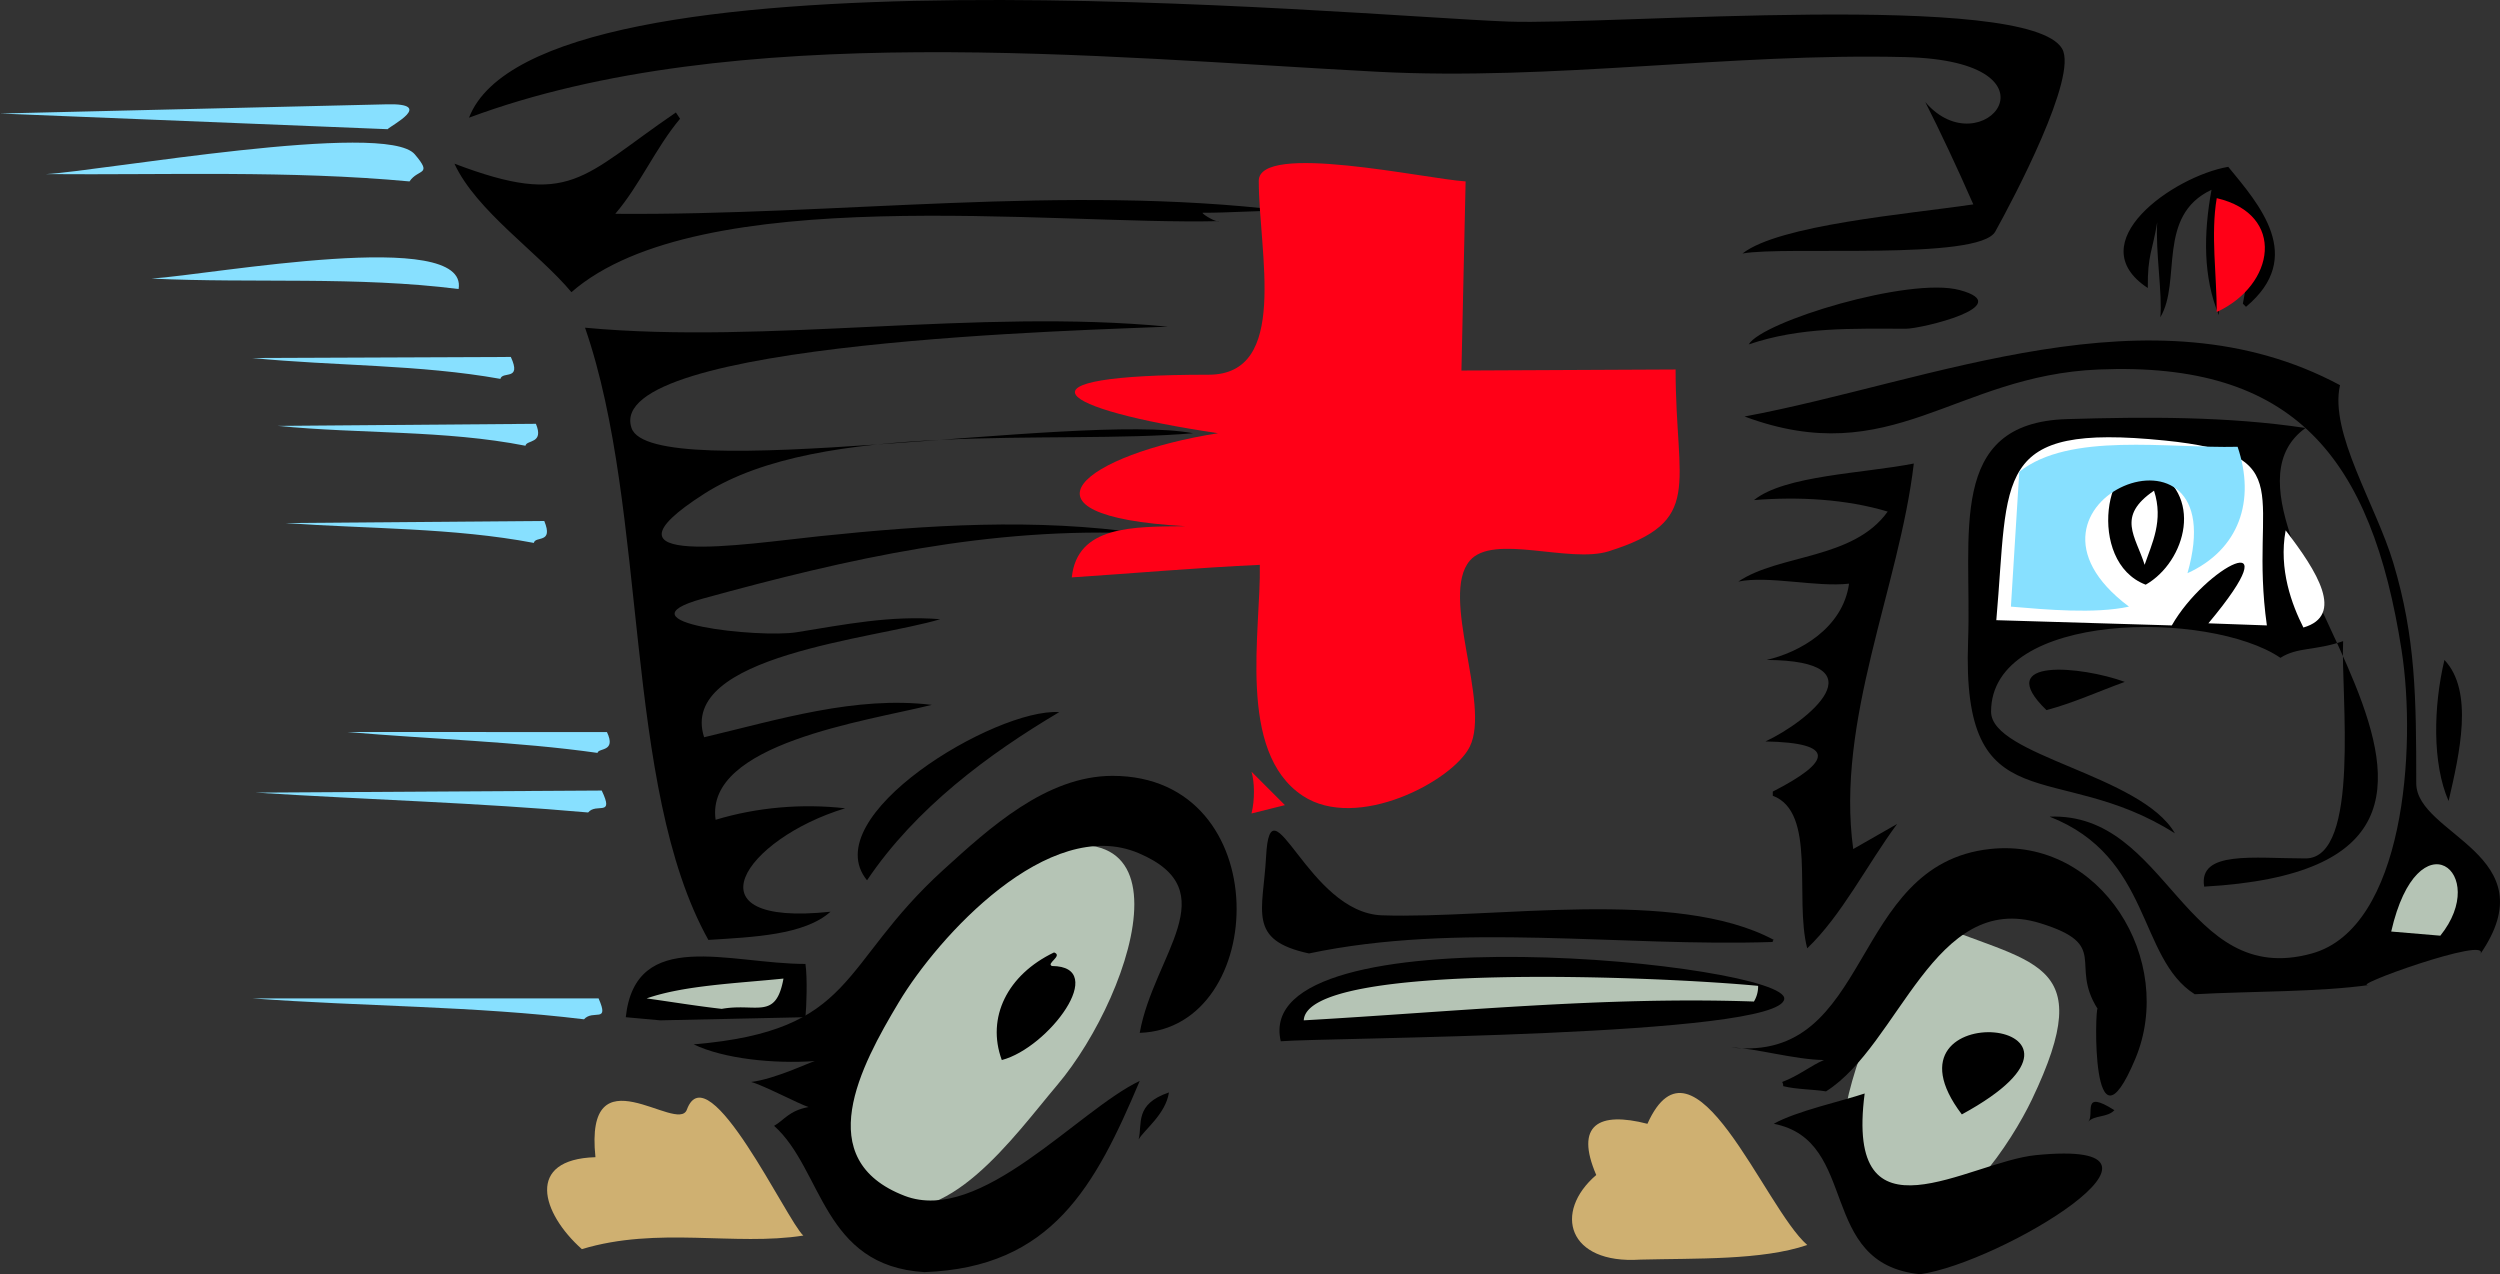<svg xmlns="http://www.w3.org/2000/svg" viewBox="0 0 415.644 211.851"><rect x="0" y="0" width="415.644" height="211.851" fill="#333333" stroke="none"/><path d="M319.74 152.79c-4.367 8.811-26.078 46.41-3.126 50.025 8.662 1.364 17.962-13.224 21.19-19.977 11.45-23.93-.18-22.28-18.06-30.05M163.43 145.15c-7.288 10.078-38.575 45.334-17.889 54.715 11.686 5.298 23.077-11.014 30.22-19.455 13.1-15.46 25.22-53.05-12.33-35.25" fill="#b5c4b5" clip-rule="evenodd" fill-rule="evenodd"/><path d="M319.22 211.85c13.367-1.853 47.804-22.608 19.278-19.803-11.199 1.104-31.848 15.566-28.483-10.247-3.514 1.194-11.488 2.965-15.11 5.037 14.38 2.81 7.08 23.28 24.31 25.01M153.71 211.5c21.183-.771 28.393-14.296 35.778-31.787-10.258 4.873-26.495 23.941-39.079 19.106-15.646-6.012-7.373-21.521-.955-32.22 6.512-10.857 24.865-31.129 39.86-24.752 14.745 6.271 2.485 16.925.173 29.875 21.536-.737 22.882-42.73-4.516-42.73-11.021 0-20.519 8.711-28.136 15.634-17.501 15.906-14.342 26.723-41.51 29.008 5.015 2.404 13.275 3.259 20.148 2.779-1.021.271-6.62 2.982-10.595 3.474 1.934.485 8.138 3.749 9.552 4.167-3.276.611-4.019 2.152-5.73 3.128 8.11 7.24 8 23.32 25.01 24.32" clip-rule="evenodd" fill-rule="evenodd"/><path d="M272.68 209.42c9.262-.239 20.274.139 27.789-2.432-7.149-6.208-18.839-37.356-26.572-20.148-8.095-2.085-12.106.147-8.511 8.511-7.19 6.18-4.74 14.85 7.29 14.07M96.74 207.68c12.648-3.833 25.429-.466 36.82-2.258-2.631-2.28-15.811-30.579-19.366-20.932-1.522 4.131-17.069-10.095-15.197 7.903-11.651.34-9.024 9.26-2.253 15.29" fill="#cfb071" clip-rule="evenodd" fill-rule="evenodd"/><path d="M269.03 206.29c8.51-.29 17.021-.577 25.531-.867-5.297-7.616-8.085-18.425-16.674-19.629l2.432 6.08c-.347.101-.578.331-.695.693-5.523-2.155-8.963-.69-13.72-1.735 6.553 5.063 10.738 9.776-1.216 9.553-.4 3.76 2.26 4.04 4.35 5.92M98.65 204.56c9.79-3.113 20.428-2.926 30.394-.521-5.692-7.248-9.206-27.869-14.242-13.199-8.679-9.806-18.354-7.115-9.899 4.515-4.95-.873-8.65.896-12.505.695 2.707.636 6.306 2.443 8.859 3.648-4.662 1.75-2.573 2.51-2.6 4.85" fill="#cfb071" clip-rule="evenodd" fill-rule="evenodd"/><path d="M189.31 189.44c.877-1.57 4.495-4.179 5.037-7.815-5.77 1.96-4.39 5.19-5.04 7.82M347.19 186.49c1.043-1.127 3.171-.654 4.342-1.911-5.6-3.56-3.23.7-4.34 1.91M326.17 185.28c29.67-16.16-15.31-20.18 0 0" clip-rule="evenodd" fill-rule="evenodd"/><path d="M303.59 181.45c12.247-7.736 17.897-33.436 35.604-27.964 11.766 3.635 4.779 6.749 9.552 14.241-.42-.661-1.176 26.044 6.254 8.338 6.866-16.366-5.696-36.913-24.143-34.913-23.544 2.552-19.396 35.688-43.072 33.002 3.973.074 10.539 2.02 15.458 2.085-2.14.891-4.193 2.622-6.946 3.647.134.218.191.451.173.694 2.26.56 4.78.5 7.13.87M166.56 176.24c7.771-2.039 17.906-15.575 8.338-15.634-1.041-.409 1.894-1.708.347-2.259-7.74 3.7-11.29 10.81-8.69 17.89" clip-rule="evenodd" fill-rule="evenodd"/><path d="M212.93 173.12c7.252-.634 82.994-.72 83.715-7.034.68-5.91-88.86-15.05-83.71 7.03M109.77 169.64l24.141-.521c.172-1.706.346-6.482 0-8.858-12.668 0-28.26-6.121-29.873 8.858 1.9.17 3.82.35 5.73.52" clip-rule="evenodd" fill-rule="evenodd"/><path d="M216.75 169.64c24.837-1.409 49.972-4.001 74.855-3.127a4.831 4.831 0 00.694-2.605c-15.59-1.51-75.06-4.17-75.54 5.74M120.01 167.73c5.762-1.028 8.983 1.964 10.248-5.036-7.665.794-16.482 1.115-22.753 3.299 4.16.58 8.32 1.27 12.5 1.74" fill="#b5c4b5" clip-rule="evenodd" fill-rule="evenodd"/><path d="M364.9 165.3c9.419-.52 20.775-.342 29.178-1.565-4.887.712 20.614-8.466 18.236-5.036 11.529-16.631-10.594-19.862-10.594-28.486 0-14.094-.08-24.187-3.821-36.65-2.897-9.658-10.651-21.609-8.856-29.528-31.419-16.836-67.806-.591-98.998 5.211 24.48 9.111 34.853-6.815 58.878-7.816 32.479-1.353 45.367 14.529 50.366 46.725 2.521 16.235.427 46.127-14.937 50.372-21.257 5.874-23.81-23.519-43.595-22.754 17.04 6.68 14.64 23.51 24.14 29.53M217.62 158.52c24.85-5.25 51.756-1.068 77.115-1.909-.041-.158.017-.273.173-.349-16.262-8.719-46.432-3.459-65.13-4.083-12.378-.413-18.555-23.34-19.278-9.813-.49 9.14-3.19 13.93 7.12 16.15" clip-rule="evenodd" fill-rule="evenodd"/><path d="M300.47 157.66c5.762-5.511 9.896-13.832 14.938-20.67l-7.295 4.169c-2.941-21.358 7.67-43.601 10.073-64.094-8.454 1.662-21.481 1.955-26.573 6.079 7.498-.6 15.315-.163 22.231 1.911-5.705 8.002-18.061 7.051-24.837 11.638 5.026-1.038 12.857.962 18.411.347-1.029 7.428-8.304 11.459-13.722 12.68 19.325.12 6.837 10.286-.173 13.548 11.826.229 11.009 3.333 1.216 8.338v.693c7.33 2.75 3.56 16.99 5.72 25.36M117.76 156.27c7.52-.477 15.962-.796 20.321-4.689-24.254 2.583-14.33-12.114 2.431-17.196-7.114-.808-14.618-.182-21.536 1.911-1.799-12.669 24.932-16.368 35.951-19.107-12.687-1.536-25.375 2.421-37.862 5.385-4.392-13.633 28.406-16.337 39.252-19.628-8.223-.657-15.812.871-23.881 2.172-6.092.982-30.338-1.538-15.589-5.594 24.323-6.688 47.671-11.974 73.164-10.82-17.791-2.599-35.859-1.42-53.667.434-12.604 1.313-38.924 5.542-19.278-7.035 19.531-12.504 58.515-8.087 81.282-10.075-18.84-3.539-90.068 8.811-93.352-.869-4.914-14.485 77.221-16.283 89.185-16.848-31.832-3.067-66.454 3.01-96.914.173 10.574 30.514 6.254 76.254 20.514 101.8" clip-rule="evenodd" fill-rule="evenodd"/><path d="M405.72 155.57c8.421-10.462-3.719-20.129-8.163-.695l8.16.69" fill="#b5c4b5" clip-rule="evenodd" fill-rule="evenodd"/><path d="M366.46 147.41c65.938-3.689-4.723-60.71 16.849-76.253-12.905-1.944-26.478-1.876-39.687-1.477-20.084.608-15.762 19.157-16.412 36.912-1.128 30.791 14.623 19.373 34.388 31.96-5.603-9.751-30.567-12.888-30.567-20.232 0-16.818 36.399-16.894 48.109-8.949 2.821-1.822 5.808-1.163 10.422-2.778-.411 8.542 2.969 36.128-6.253 36.128-8.6 0-17.84-1.37-16.85 4.69M144.15 146.36c8.063-12.002 20.23-21.02 31.958-27.964-10.54-.71-40.62 17.33-31.96 27.96M407.1 133.17c1.821-7.885 4.226-18.236-.694-23.449-1.84 7.75-2.04 17.23.69 23.45" clip-rule="evenodd" fill-rule="evenodd"/><path d="M340.24 118.06c4.425-1.164 8.718-3.139 13.026-4.69-7.12-2.61-22.15-4.14-13.03 4.69" clip-rule="evenodd" fill-rule="evenodd"/><path d="M382.96 104.33c6.908-2.002 2.289-9.333-2.954-16.154-1.2 6.507 1.07 12.434 2.95 16.154M361.08 103.98c5.55-9.757 20.317-17.382 6.079-.348 3.243.116 6.484.23 9.726.348-3.062-21.668 6.127-28.408-17.021-30.745-28.718-2.899-25.835 5.774-27.961 29.876 9.72.3 19.44.59 29.17.87" fill="#fff" clip-rule="evenodd" fill-rule="evenodd"/><path d="M356.74 97.21c6.671-3.81 9.898-15.208.609-19.541-7.15-3.331-10.66 15.715-.61 19.541" clip-rule="evenodd" fill-rule="evenodd"/><path d="M356.56 93.91c1.203-3.551 3.182-7.314 1.563-12.332-6.31 4.29-3.06 7.526-1.56 12.332" fill="#fff" clip-rule="evenodd" fill-rule="evenodd"/><path d="M290.74 57.26c8.646-2.938 17.117-2.605 26.14-2.605 2.544 0 18.6-3.823 8.943-6.427-8.37-2.258-32.9 5.239-35.08 9.032" clip-rule="evenodd" fill-rule="evenodd"/><path d="M83.193 62.992c.344-1.352 3.587.382 1.736-3.647l-43.072.173c13.768 1.349 27.902 1.066 41.336 3.474M87.361 74.109c.184-1.023 3.133-.274 1.737-3.647l-42.899.347c13.706 1.359 27.751.668 41.162 3.3M88.751 90.263c.263-1.218 3.313.193 1.737-3.648l-43.073.347c13.75.974 27.984.766 41.336 3.301M99.344 125.18c.111-.877 3.17-.097 1.563-3.474H57.835c13.797 1.2 28.093 1.57 41.506 3.47M97.781 135.08c1.393-1.677 4.409.834 2.259-3.646-19.163.116-38.325.23-57.488.347 18.386 1.16 37.162 1.69 55.229 3.3M97.087 169.47c1.539-1.716 4.296.766 2.432-3.474H42.03c18.351 1.35 36.973 1.26 55.057 3.47" fill="#87e0ff" clip-rule="evenodd" fill-rule="evenodd"/><path d="M359.17 52.745c3.573-5.968-.684-16.878 8.51-21.191-1.337 7.316-1.404 14.553 1.217 20.844-.147-5.336 1.977-11.935 1.563-17.717 3.354 6.86 4.003 7.469 2.433 15.807l.521.521c9.951-8.295 2.17-17.033-2.953-23.275-9.13 1.584-24.828 12.634-13.373 20.149-.062-5.538.803-6.17 1.563-10.943-.3 4.943.89 11.975.52 15.805M95.004 48.576c21.244-18.523 79.771-11.127 107.68-11.811-.426.27-2.67-1.063-2.779-1.39 4.573.005 9.148-.366 13.722-.348-36.767-4.405-74.352.828-111.33.521 4.115-4.823 6.695-10.947 10.769-15.807l-.694-1.042c-15.778 10.766-17.397 15.884-36.82 8.511 3.635 7.871 14.041 14.862 19.454 21.366" clip-rule="evenodd" fill-rule="evenodd"/><path d="M76.246 48.054c1.745-10.313-40.799-2.416-51.062-1.736 17.067.801 34.073-.405 51.062 1.736" fill="#87e0ff" clip-rule="evenodd" fill-rule="evenodd"/><path d="M289.7 42.149c7.033-1.301 39.311 1.251 42.03-3.648 3.053-5.495 13.776-25.808 11.116-30.396-5.632-9.721-74.868-3.906-92.05-4.517-25.17-.895-161.27-13.926-172.82 15.98 44.046-16.42 105.08-10.054 150.93-7.643 29.381 1.545 58.799-3.157 87.883-2.432 27.531.688 12.709 18.477 3.301 7.469 2.308 4.518 5.461 11.227 7.988 17.022-11.02 1.62-32.3 3.403-38.38 8.165" clip-rule="evenodd" fill-rule="evenodd"/><path d="M68.083 30.164c1.472-2.184 3.915-.936.868-4.516-4.806-5.647-52.324 2.816-61.309 3.3 20.093.167 40.501-.638 60.441 1.216M64.436 21.479c.693-.693 7.852-4.327-.076-4.137L0 18.874l64.436 2.605" fill="#87e0ff" clip-rule="evenodd" fill-rule="evenodd"/><path d="M243.67 30.164c-.231 10.48-.462 20.96-.695 31.439l35.606-.173c0 19.567 4.789 25.195-11.116 30.224-6.54 2.067-19.209-3-23.1 1.563-5.022 5.885 3.516 23.805 0 30.919-2.829 5.719-18.773 14.142-27.789 8.161-10.987-7.287-6.912-27.474-7.122-38.386-10.43.47-20.846 1.4-31.262 2.085.914-8.592 10.032-8.436 18.932-8.511-30.465-1.696-16.59-12.016 5.383-15.459-27.187-4.044-35.355-9.727-1.563-9.727 13.472 0 8.336-20.305 8.336-32.221-.01-6.501 27.67-.357 34.38.083M208.07 128.3l5.559 5.559c-1.854.463-3.706.924-5.559 1.388.57-2.3.52-5.18 0-6.95" fill="#ff0017" clip-rule="evenodd" fill-rule="evenodd"/><path d="M335.72 78.451l-1.39 22.407c5.815.494 13.942 1.229 19.627 0-23.381-17.517 17.858-34.08 9.727-5.558 8.597-3.929 11.362-12.04 8.336-21.018-11.65.293-27.95-2.506-36.31 4.167" fill="#87e0ff" clip-rule="evenodd" fill-rule="evenodd"/><path d="M368.55 32.943c-1.023 5.956 0 12.875 0 18.933 9.71-4.479 11.58-16.215 0-18.933" fill="#ff0017" clip-rule="evenodd" fill-rule="evenodd"/></svg>